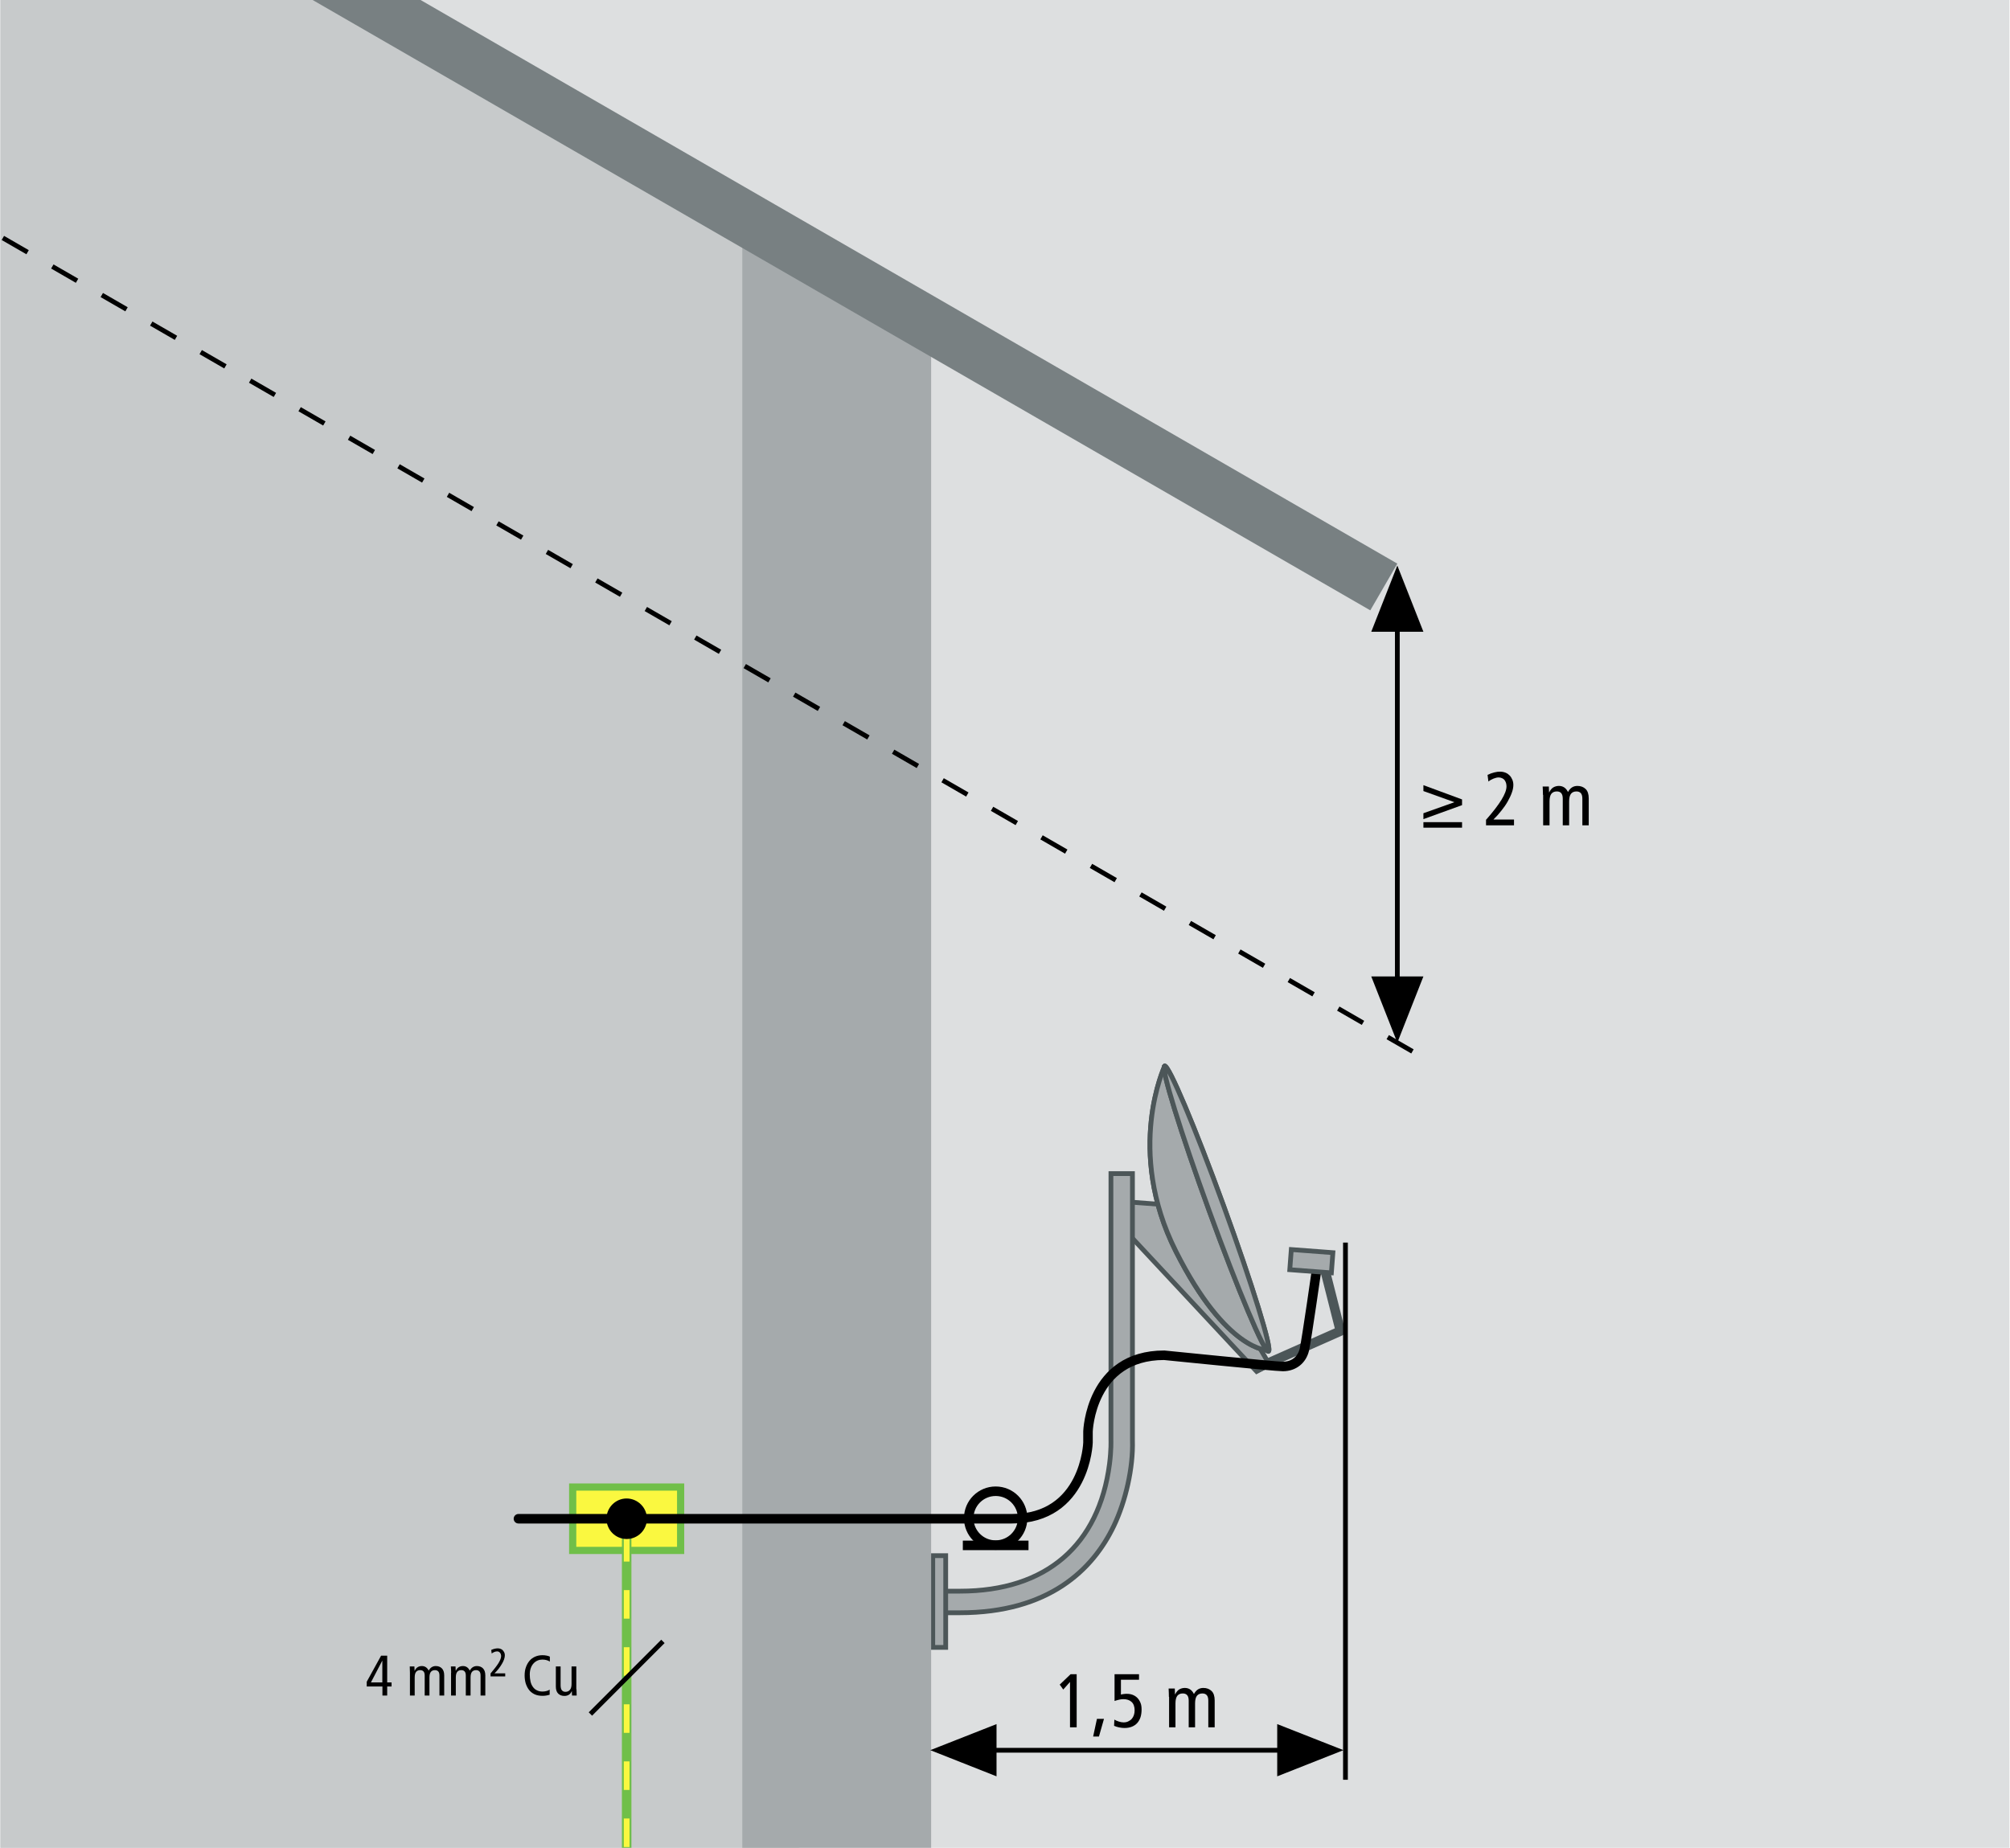 <?xml version="1.0" encoding="utf-8"?>
<!-- Generator: Adobe Illustrator 24.0.3, SVG Export Plug-In . SVG Version: 6.00 Build 0)  -->
<svg version="1.1" xmlns="http://www.w3.org/2000/svg" xmlns:xlink="http://www.w3.org/1999/xlink" x="0px" y="0px"
	 viewBox="0 0 211.18 194.18" style="enable-background:new 0 0 211.18 194.18;" xml:space="preserve">
<style type="text/css">
	.st0{fill-rule:evenodd;clip-rule:evenodd;fill:none;stroke:#000000;stroke-width:0.5;stroke-miterlimit:3.864;}
	.st1{clip-path:url(#SVGID_2_);fill-rule:evenodd;clip-rule:evenodd;fill:#DDDFE0;}
	.st2{clip-path:url(#SVGID_2_);}
	.st3{fill:#A5AAAC;stroke:#4C5658;stroke-width:0.5;}
	.st4{fill:#A5AAAC;stroke:#4C5658;stroke-width:0.5;stroke-miterlimit:3.864;}
	.st5{fill-rule:evenodd;clip-rule:evenodd;fill:none;stroke:#4C5658;stroke-linejoin:round;stroke-miterlimit:3.864;}
	
		.st6{fill-rule:evenodd;clip-rule:evenodd;fill:#A5AAAC;stroke:#4C5658;stroke-width:0.5;stroke-linejoin:round;stroke-miterlimit:3.864;}
	.st7{fill:#A5AAAC;stroke:#4C5658;stroke-width:0.5;stroke-linejoin:round;stroke-miterlimit:3.864;}
	.st8{clip-path:url(#SVGID_2_);fill:none;stroke:#1A3389;stroke-width:0.25;stroke-miterlimit:3.864;}
	.st9{clip-path:url(#SVGID_2_);fill:#A5AAAC;stroke:#4C5658;stroke-width:0.5;stroke-miterlimit:3.864;}
	.st10{clip-path:url(#SVGID_2_);fill:none;}
	.st11{fill:#A5AAAC;}
	.st12{fill:#4C5658;}
	.st13{clip-path:url(#SVGID_2_);fill-rule:evenodd;clip-rule:evenodd;fill:#C7CACB;}
	.st14{clip-path:url(#SVGID_2_);fill:#788082;}
	.st15{clip-path:url(#SVGID_2_);fill:none;stroke:#000000;stroke-width:0.5;stroke-miterlimit:3.864;stroke-dasharray:3,3;}
	.st16{clip-path:url(#SVGID_2_);fill:#E2775B;}
	.st17{fill:#FAF840;}
	.st18{fill:none;stroke:#70BF49;stroke-width:0.756;stroke-miterlimit:3.864;}
	
		.st19{clip-path:url(#SVGID_2_);fill-rule:evenodd;clip-rule:evenodd;fill:none;stroke:#000000;stroke-linecap:round;stroke-miterlimit:3.864;}
	.st20{clip-path:url(#SVGID_2_);fill:#A5AAAC;stroke:#4C5658;stroke-width:0.5;}
	.st21{fill:none;stroke:#70BF49;stroke-miterlimit:3.864;}
	.st22{fill:none;stroke:#FAF840;stroke-width:0.6;stroke-miterlimit:3.864;stroke-dasharray:3,3;}
	.st23{fill:none;stroke:#000000;stroke-width:1;stroke-miterlimit:3.864;}
	.st24{fill-rule:evenodd;clip-rule:evenodd;fill:none;stroke:#000000;stroke-width:1;stroke-miterlimit:3.864;}
	
		.st25{clip-path:url(#SVGID_2_);fill-rule:evenodd;clip-rule:evenodd;fill:none;stroke:#000000;stroke-width:0.5;stroke-miterlimit:3.864;}
	.st26{fill:none;stroke:#000000;stroke-width:0.5;stroke-miterlimit:3.864;}
	.st27{display:none;}
	.st28{display:inline;}
	.st29{fill:none;}
</style>
<g id="Grafiken">
</g>
<g id="Gebäude">
</g>
<g id="Bemaßung">
	<g>
		<line class="st0" x1="-43.26" y1="-2.67" x2="-61.02" y2="28.17"/>
		<g>
			<g>
				<polygon points="-42.23,0.92 -46.98,-1.82 -41.13,-6.48 				"/>
			</g>
		</g>
		<g>
			<g>
				<polygon points="-56.72,26.19 -61.47,23.45 -62.57,30.85 				"/>
			</g>
		</g>
	</g>
</g>
<g id="DE">
	<g>
		<defs>
			<rect id="SVGID_1_" x="0.04" y="-0.34" width="211.08" height="194.59"/>
		</defs>
		<clipPath id="SVGID_2_">
			<use xlink:href="#SVGID_1_"  style="overflow:visible;"/>
		</clipPath>
		<rect x="-14.17" y="-14.17" class="st1" width="239.53" height="222.53"/>
		<g class="st2">
			<path class="st3" d="M120.29,128.86"/>
			<path class="st4" d="M120.29,128.86"/>
			<polyline class="st5" points="131.85,143.86 140.83,139.88 139.03,132.77 			"/>
			<polygon class="st4" points="123.62,126.69 133.38,143.41 132.03,144.12 118.16,129.25 118.16,126.28 			"/>
			<path class="st6" d="M122.37,112.04c0,0-4.17,8.83,1.17,19.45c5.34,10.61,9.72,10.41,9.72,10.41L122.37,112.04z"/>
			<path class="st6" d="M122.37,112.04c0,0-4.17,8.83,1.17,19.45c5.34,10.61,9.72,10.41,9.72,10.41L122.37,112.04z"/>
			<path class="st7" d="M127.06,127.29c-3.01-8.28-5.12-15.11-4.7-15.26c0.42-0.15,3.2,6.44,6.21,14.72
				c3.01,8.28,5.12,15.11,4.7,15.26C132.85,142.16,130.07,135.57,127.06,127.29z"/>
			<path class="st4" d="M127.06,127.29c-3.01-8.28-5.12-15.11-4.7-15.26c0.42-0.15,3.2,6.44,6.21,14.72
				c3.01,8.28,5.12,15.11,4.7,15.26C132.85,142.16,130.07,135.57,127.06,127.29z"/>
		</g>
		<path class="st8" d="M118.98,123.35v28c0.09,2.91-0.72,6.41-1.95,8.99c-2.2,4.61-6.83,9.14-16.18,9.14h-5.5v-2.27h5.5
			c9.13,0,14.61-4.88,15.72-13.36c0.19-1.48,0.15-2.49,0.15-2.49l0-28.03H118.98z"/>
		<path class="st9" d="M118.98,123.35v28c0.09,2.91-0.72,6.41-1.95,8.99c-2.2,4.61-6.83,9.14-16.18,9.14h-5.5v-2.27h5.5
			c9.13,0,14.61-4.88,15.72-13.36c0.19-1.48,0.15-2.49,0.15-2.49l0-28.03H118.98z"/>
		<path class="st10" d="M118.98,123.35v28c0.09,2.91-0.72,6.41-1.95,8.99c-2.2,4.61-6.83,9.14-16.18,9.14h-5.5v-2.27h5.5
			c9.13,0,14.61-4.88,15.72-13.36c0.19-1.48,0.15-2.49,0.15-2.49l0-28.03H118.98z"/>
		<g class="st2">
			<rect x="97.99" y="163.48" class="st11" width="1.36" height="9.64"/>
			<path class="st12" d="M99.11,163.73v9.14h-0.86v-9.14H99.11 M99.61,163.23h-1.86v10.14h1.86V163.23L99.61,163.23z"/>
		</g>
		<polygon class="st13" points="-2.66,-24.4 84.84,28.38 83.84,212.75 -3.62,212.75 		"/>
		<g class="st2">
			<g>
				<defs>
					<polygon id="SVGID_3_" points="77.99,22.15 97.83,33.85 97.83,229.85 77.99,229.85 					"/>
				</defs>
				<use xlink:href="#SVGID_3_"  style="overflow:visible;fill-rule:evenodd;clip-rule:evenodd;fill:#A5AAAC;"/>
				<clipPath id="SVGID_4_">
					<use xlink:href="#SVGID_3_"  style="overflow:visible;"/>
				</clipPath>
			</g>
		</g>
		<polygon class="st14" points="-0.34,-25.7 146.81,59.23 143.97,64.14 -3.17,-20.79 -0.34,-25.7 		"/>
		<line class="st15" x1="148.4" y1="110.49" x2="-12.18" y2="17.8"/>
		<path class="st16" d="M59.16,11"/>
		<path class="st10" d="M59.16,11"/>
		<g class="st2">
			<g>
				<polygon class="st17" points="60.17,156.27 71.51,156.27 71.51,162.93 60.17,162.93 60.17,156.27 				"/>
				<path class="st17" d="M65.84,159.6"/>
			</g>
			<g>
				<polygon class="st18" points="60.17,156.27 71.51,156.27 71.51,162.93 60.17,162.93 60.17,156.27 				"/>
				<path class="st18" d="M65.84,159.6"/>
			</g>
		</g>
		<path class="st19" d="M54.47,159.6h51.84c7.75,0,8-8,8-8v-1.18c0,0,0.25-8,8-8c0,0,11.64,1.18,12.47,1.18
			c1.17,0,2.01-0.71,2.26-1.76c0.24-1.05,1.32-8.62,1.32-8.62"/>
		<polygon class="st20" points="135.67,131.31 140.04,131.64 139.88,133.76 135.51,133.43 135.67,131.31 		"/>
		<g class="st2">
			<line class="st21" x1="65.84" y1="161.1" x2="65.84" y2="210.85"/>
			<line class="st22" x1="65.84" y1="161.1" x2="65.84" y2="210.85"/>
		</g>
		<path class="st2" d="M67.97,159.6c0,1.17-0.95,2.13-2.13,2.13c-1.17,0-2.12-0.95-2.12-2.13c0-1.17,0.95-2.13,2.12-2.13
			C67.01,157.48,67.97,158.43,67.97,159.6z"/>
		<g class="st2">
			<g>
				<path class="st23" d="M101.78,159.54c0-1.57,1.27-2.83,2.83-2.83c1.57,0,2.83,1.27,2.83,2.83c0,1.57-1.27,2.83-2.83,2.83
					C103.05,162.38,101.78,161.11,101.78,159.54z"/>
				<path class="st23" d="M104.61,159.54"/>
			</g>
			<line class="st24" x1="101.16" y1="162.4" x2="108.06" y2="162.4"/>
		</g>
		<line class="st25" x1="62.03" y1="180.12" x2="69.65" y2="172.49"/>
		<g class="st2">
			<path d="M40.17,177.23h-1.64v-0.5l1.51-2.74h0.64v2.81h0.46v0.43h-0.46v0.95h-0.5V177.23z M40.17,174.52h-0.01l-1.19,2.28h1.2
				V174.52z"/>
			<path d="M43.07,175.78c0-0.11,0-0.22-0.01-0.33c-0.01-0.11-0.01-0.22-0.01-0.33h0.49l0.02,0.46h0.01
				c0.08-0.18,0.18-0.3,0.31-0.38c0.13-0.08,0.28-0.12,0.44-0.12c0.32,0,0.56,0.16,0.72,0.48c0.08-0.15,0.18-0.27,0.3-0.35
				c0.12-0.08,0.27-0.13,0.44-0.13c0.26,0,0.48,0.08,0.64,0.24c0.16,0.16,0.25,0.4,0.25,0.74v2.12h-0.5v-2.1
				c0-0.2-0.04-0.34-0.12-0.43c-0.08-0.09-0.2-0.14-0.35-0.14c-0.19,0-0.33,0.06-0.43,0.18s-0.15,0.32-0.15,0.6v1.89h-0.5v-2.1
				c0-0.2-0.04-0.34-0.12-0.43c-0.08-0.09-0.2-0.14-0.35-0.14c-0.19,0-0.33,0.06-0.43,0.18s-0.15,0.32-0.15,0.6v1.89h-0.5V175.78z"
				/>
			<path d="M47.4,175.78c0-0.11,0-0.22-0.01-0.33c-0.01-0.11-0.01-0.22-0.02-0.33h0.49l0.02,0.46h0.01c0.08-0.18,0.18-0.3,0.31-0.38
				c0.13-0.08,0.28-0.12,0.44-0.12c0.32,0,0.56,0.16,0.72,0.48c0.08-0.15,0.18-0.27,0.3-0.35c0.12-0.08,0.27-0.13,0.44-0.13
				c0.26,0,0.48,0.08,0.64,0.24c0.16,0.16,0.25,0.4,0.25,0.74v2.12h-0.5v-2.1c0-0.2-0.04-0.34-0.12-0.43
				c-0.08-0.09-0.2-0.14-0.35-0.14c-0.19,0-0.33,0.06-0.43,0.18s-0.15,0.32-0.15,0.6v1.89h-0.5v-2.1c0-0.2-0.04-0.34-0.12-0.43
				c-0.08-0.09-0.2-0.14-0.35-0.14c-0.19,0-0.33,0.06-0.43,0.18c-0.1,0.12-0.15,0.32-0.15,0.6v1.89h-0.5V175.78z"/>
			<path d="M51.53,175.87c0.37-0.43,0.65-0.79,0.84-1.09c0.18-0.3,0.28-0.55,0.28-0.74c0-0.07-0.01-0.13-0.03-0.19
				c-0.02-0.06-0.04-0.11-0.08-0.16c-0.04-0.04-0.08-0.08-0.13-0.11c-0.05-0.03-0.12-0.04-0.19-0.04c-0.08,0-0.18,0.02-0.28,0.06
				s-0.2,0.1-0.28,0.16l-0.05-0.37c0.13-0.06,0.25-0.11,0.37-0.13c0.12-0.03,0.23-0.04,0.32-0.04c0.11,0,0.21,0.02,0.31,0.06
				s0.17,0.09,0.23,0.16c0.06,0.07,0.11,0.15,0.15,0.23c0.04,0.09,0.05,0.19,0.05,0.29c0,0.13-0.03,0.27-0.08,0.42
				s-0.13,0.31-0.23,0.48c-0.1,0.17-0.21,0.33-0.34,0.5s-0.28,0.33-0.44,0.49h1.13v0.32h-1.54V175.87z"/>
			<path d="M57.76,178.09c-0.13,0.04-0.26,0.07-0.38,0.09s-0.25,0.03-0.38,0.03c-0.33,0-0.62-0.06-0.85-0.17
				c-0.24-0.12-0.43-0.27-0.58-0.47c-0.15-0.2-0.26-0.43-0.34-0.68c-0.07-0.26-0.11-0.53-0.11-0.81c0-0.33,0.04-0.62,0.14-0.89
				c0.09-0.26,0.22-0.48,0.38-0.67s0.36-0.33,0.59-0.43s0.48-0.15,0.75-0.15c0.15,0,0.3,0.01,0.44,0.04
				c0.14,0.03,0.26,0.06,0.35,0.11v0.52c-0.22-0.14-0.48-0.21-0.79-0.21c-0.17,0-0.34,0.03-0.5,0.1c-0.16,0.07-0.3,0.17-0.42,0.3
				c-0.12,0.13-0.22,0.29-0.29,0.49c-0.07,0.19-0.11,0.42-0.11,0.68c0,0.27,0.03,0.52,0.08,0.74c0.05,0.22,0.14,0.41,0.25,0.56
				c0.11,0.16,0.25,0.28,0.42,0.36c0.17,0.09,0.37,0.13,0.59,0.13c0.14,0,0.27-0.02,0.4-0.05c0.13-0.03,0.25-0.08,0.35-0.15V178.09z
				"/>
			<path d="M60.57,177.52c0,0.11,0,0.22,0.01,0.33c0.01,0.11,0.01,0.22,0.01,0.33h-0.49l-0.02-0.46h-0.01
				c-0.08,0.18-0.18,0.3-0.31,0.38c-0.13,0.08-0.28,0.12-0.46,0.12c-0.27,0-0.48-0.08-0.65-0.24c-0.16-0.16-0.25-0.4-0.25-0.74
				v-2.12h0.5v1.97c0,0.24,0.04,0.42,0.13,0.53s0.21,0.17,0.38,0.17c0.2,0,0.36-0.07,0.47-0.21c0.12-0.14,0.17-0.35,0.17-0.62v-1.84
				h0.5V177.52z"/>
		</g>
		<g class="st2">
			<g>
				<g>
					<polygon points="104.7,181.18 104.7,186.67 97.74,183.92 					"/>
				</g>
			</g>
			<g>
				<g>
					<polygon points="134.19,181.18 134.19,186.67 141.15,183.92 					"/>
				</g>
			</g>
			<line class="st26" x1="137.67" y1="183.93" x2="101.22" y2="183.93"/>
		</g>
		<line class="st25" x1="146.81" y1="64.18" x2="146.81" y2="105.43"/>
		<g class="st2">
			<g>
				<polygon points="149.55,66.39 144.07,66.39 146.81,59.43 				"/>
			</g>
		</g>
		<g class="st2">
			<g>
				<polygon points="149.55,102.61 144.07,102.61 146.81,109.57 				"/>
			</g>
		</g>
		<line class="st25" x1="141.36" y1="130.58" x2="141.36" y2="187.03"/>
		<g class="st2">
			<path d="M149.55,86.08v-0.62l3.26-1.16l-3.26-1.17v-0.62l4.06,1.5v0.6L149.55,86.08z M149.55,86.97V86.4h4.06v0.58H149.55z"/>
			<path d="M156.16,86.12c0.71-0.81,1.24-1.5,1.59-2.07s0.53-1.04,0.53-1.41c0-0.13-0.02-0.25-0.05-0.36
				c-0.03-0.11-0.09-0.21-0.15-0.3c-0.07-0.09-0.15-0.15-0.26-0.2s-0.23-0.08-0.36-0.08c-0.16,0-0.34,0.04-0.54,0.12
				s-0.38,0.18-0.54,0.31l-0.09-0.7c0.24-0.12,0.48-0.2,0.71-0.26s0.43-0.08,0.6-0.08c0.21,0,0.41,0.04,0.58,0.11
				c0.18,0.07,0.32,0.18,0.44,0.3c0.12,0.13,0.21,0.28,0.28,0.45c0.07,0.17,0.1,0.35,0.1,0.54c0,0.25-0.05,0.51-0.16,0.81
				c-0.1,0.29-0.25,0.6-0.43,0.92c-0.18,0.32-0.4,0.64-0.66,0.96c-0.25,0.32-0.53,0.64-0.84,0.94h2.16v0.61h-2.94V86.12z"/>
			<path d="M162.11,83.53c0-0.15,0-0.3-0.01-0.44c-0.01-0.15-0.02-0.29-0.02-0.44h0.65l0.02,0.61h0.02c0.11-0.23,0.25-0.4,0.42-0.51
				c0.17-0.1,0.37-0.16,0.59-0.16c0.43,0,0.75,0.21,0.96,0.64c0.11-0.2,0.24-0.36,0.4-0.47c0.16-0.11,0.36-0.17,0.59-0.17
				c0.35,0,0.64,0.11,0.86,0.32c0.22,0.21,0.33,0.54,0.33,0.99v2.83h-0.67v-2.8c0-0.26-0.05-0.45-0.16-0.58
				c-0.11-0.12-0.26-0.18-0.46-0.18c-0.25,0-0.44,0.08-0.57,0.24c-0.13,0.16-0.2,0.43-0.2,0.8v2.52h-0.67v-2.8
				c0-0.26-0.05-0.45-0.16-0.58c-0.11-0.12-0.26-0.18-0.46-0.18c-0.25,0-0.44,0.08-0.57,0.24c-0.13,0.16-0.2,0.43-0.2,0.8v2.52
				h-0.67V83.53z"/>
		</g>
		<g class="st2">
			<path d="M112.42,176.75l-0.71,0.8l-0.37-0.52l1.14-1.09h0.64v5.58h-0.7V176.75z"/>
			<path d="M115.25,180.63h0.74l-0.53,1.86h-0.61L115.25,180.63z"/>
			<path d="M117.08,180.71c0.12,0.07,0.27,0.14,0.46,0.2c0.18,0.06,0.35,0.09,0.51,0.09c0.18,0,0.34-0.03,0.48-0.1
				s0.27-0.15,0.37-0.26c0.1-0.11,0.18-0.25,0.23-0.4c0.05-0.15,0.08-0.32,0.08-0.5c0-0.38-0.1-0.68-0.31-0.88
				c-0.21-0.2-0.5-0.3-0.88-0.3c-0.14,0-0.28,0.02-0.42,0.05c-0.14,0.03-0.31,0.08-0.5,0.14v-2.81h2.57v0.58h-1.9v1.56
				c0.09-0.03,0.19-0.05,0.3-0.06c0.11-0.02,0.22-0.02,0.33-0.02c0.21,0,0.4,0.03,0.59,0.1c0.18,0.07,0.35,0.17,0.49,0.31
				c0.14,0.14,0.25,0.31,0.34,0.52s0.12,0.45,0.12,0.73c0,0.29-0.04,0.55-0.11,0.79c-0.08,0.24-0.19,0.44-0.34,0.61
				c-0.15,0.17-0.34,0.3-0.56,0.39s-0.49,0.14-0.78,0.14c-0.18,0-0.37-0.02-0.56-0.06c-0.19-0.04-0.37-0.09-0.54-0.17L117.08,180.71
				z"/>
			<path d="M122.81,178.32c0-0.15,0-0.3-0.01-0.44c-0.01-0.15-0.02-0.29-0.02-0.44h0.65l0.02,0.61h0.02
				c0.11-0.23,0.25-0.4,0.42-0.51c0.17-0.1,0.37-0.16,0.59-0.16c0.43,0,0.75,0.21,0.96,0.64c0.11-0.2,0.24-0.36,0.4-0.47
				c0.16-0.11,0.36-0.17,0.59-0.17c0.35,0,0.64,0.11,0.86,0.32c0.22,0.21,0.33,0.54,0.33,0.99v2.83h-0.67v-2.8
				c0-0.26-0.05-0.45-0.16-0.58c-0.11-0.12-0.26-0.18-0.46-0.18c-0.25,0-0.44,0.08-0.57,0.24c-0.13,0.16-0.2,0.43-0.2,0.8v2.52
				h-0.67v-2.8c0-0.26-0.05-0.45-0.16-0.58c-0.11-0.12-0.26-0.18-0.46-0.18c-0.25,0-0.44,0.08-0.57,0.24
				c-0.13,0.16-0.2,0.43-0.2,0.8v2.52h-0.67V178.32z"/>
		</g>
	</g>
</g>
<g id="EN" class="st27">
	<g class="st28">
		<rect x="108.47" y="174.22" class="st29" width="21.95" height="9"/>
		<path d="M112.42,176.87l-0.71,0.8l-0.37-0.52l1.14-1.09h0.64v5.58h-0.7V176.87z"/>
		<path d="M115.22,180.75h0.77v0.9h-0.77V180.75z"/>
		<path d="M117.08,180.83c0.12,0.07,0.27,0.14,0.46,0.2c0.18,0.06,0.35,0.09,0.51,0.09c0.18,0,0.34-0.03,0.48-0.1
			s0.27-0.15,0.37-0.26c0.1-0.11,0.18-0.25,0.23-0.4c0.05-0.15,0.08-0.32,0.08-0.5c0-0.38-0.1-0.68-0.31-0.88
			c-0.21-0.2-0.5-0.3-0.88-0.3c-0.14,0-0.28,0.02-0.42,0.05c-0.14,0.03-0.31,0.08-0.5,0.14v-2.81h2.57v0.58h-1.9v1.56
			c0.09-0.03,0.19-0.05,0.3-0.06c0.11-0.02,0.22-0.02,0.33-0.02c0.21,0,0.4,0.03,0.59,0.1c0.18,0.07,0.35,0.17,0.49,0.31
			c0.14,0.14,0.25,0.31,0.34,0.52s0.12,0.45,0.12,0.73c0,0.29-0.04,0.55-0.11,0.79c-0.08,0.24-0.19,0.44-0.34,0.61
			c-0.15,0.17-0.34,0.3-0.56,0.39s-0.49,0.14-0.78,0.14c-0.18,0-0.37-0.02-0.56-0.06c-0.19-0.04-0.37-0.09-0.54-0.17L117.08,180.83z
			"/>
		<path d="M122.81,178.45c0-0.15,0-0.3-0.01-0.44c-0.01-0.15-0.02-0.29-0.02-0.44h0.65l0.02,0.61h0.02c0.11-0.23,0.25-0.4,0.42-0.51
			c0.17-0.1,0.37-0.16,0.59-0.16c0.43,0,0.75,0.21,0.96,0.64c0.11-0.2,0.24-0.36,0.4-0.47c0.16-0.11,0.36-0.17,0.59-0.17
			c0.35,0,0.64,0.11,0.86,0.32c0.22,0.21,0.33,0.54,0.33,0.99v2.83h-0.67v-2.8c0-0.26-0.05-0.45-0.16-0.58
			c-0.11-0.12-0.26-0.18-0.46-0.18c-0.25,0-0.44,0.08-0.57,0.24c-0.13,0.16-0.2,0.43-0.2,0.8v2.52h-0.67v-2.8
			c0-0.26-0.05-0.45-0.16-0.58c-0.11-0.12-0.26-0.18-0.46-0.18c-0.25,0-0.44,0.08-0.57,0.24c-0.13,0.16-0.2,0.43-0.2,0.8v2.52h-0.67
			V178.45z"/>
	</g>
</g>
</svg>
